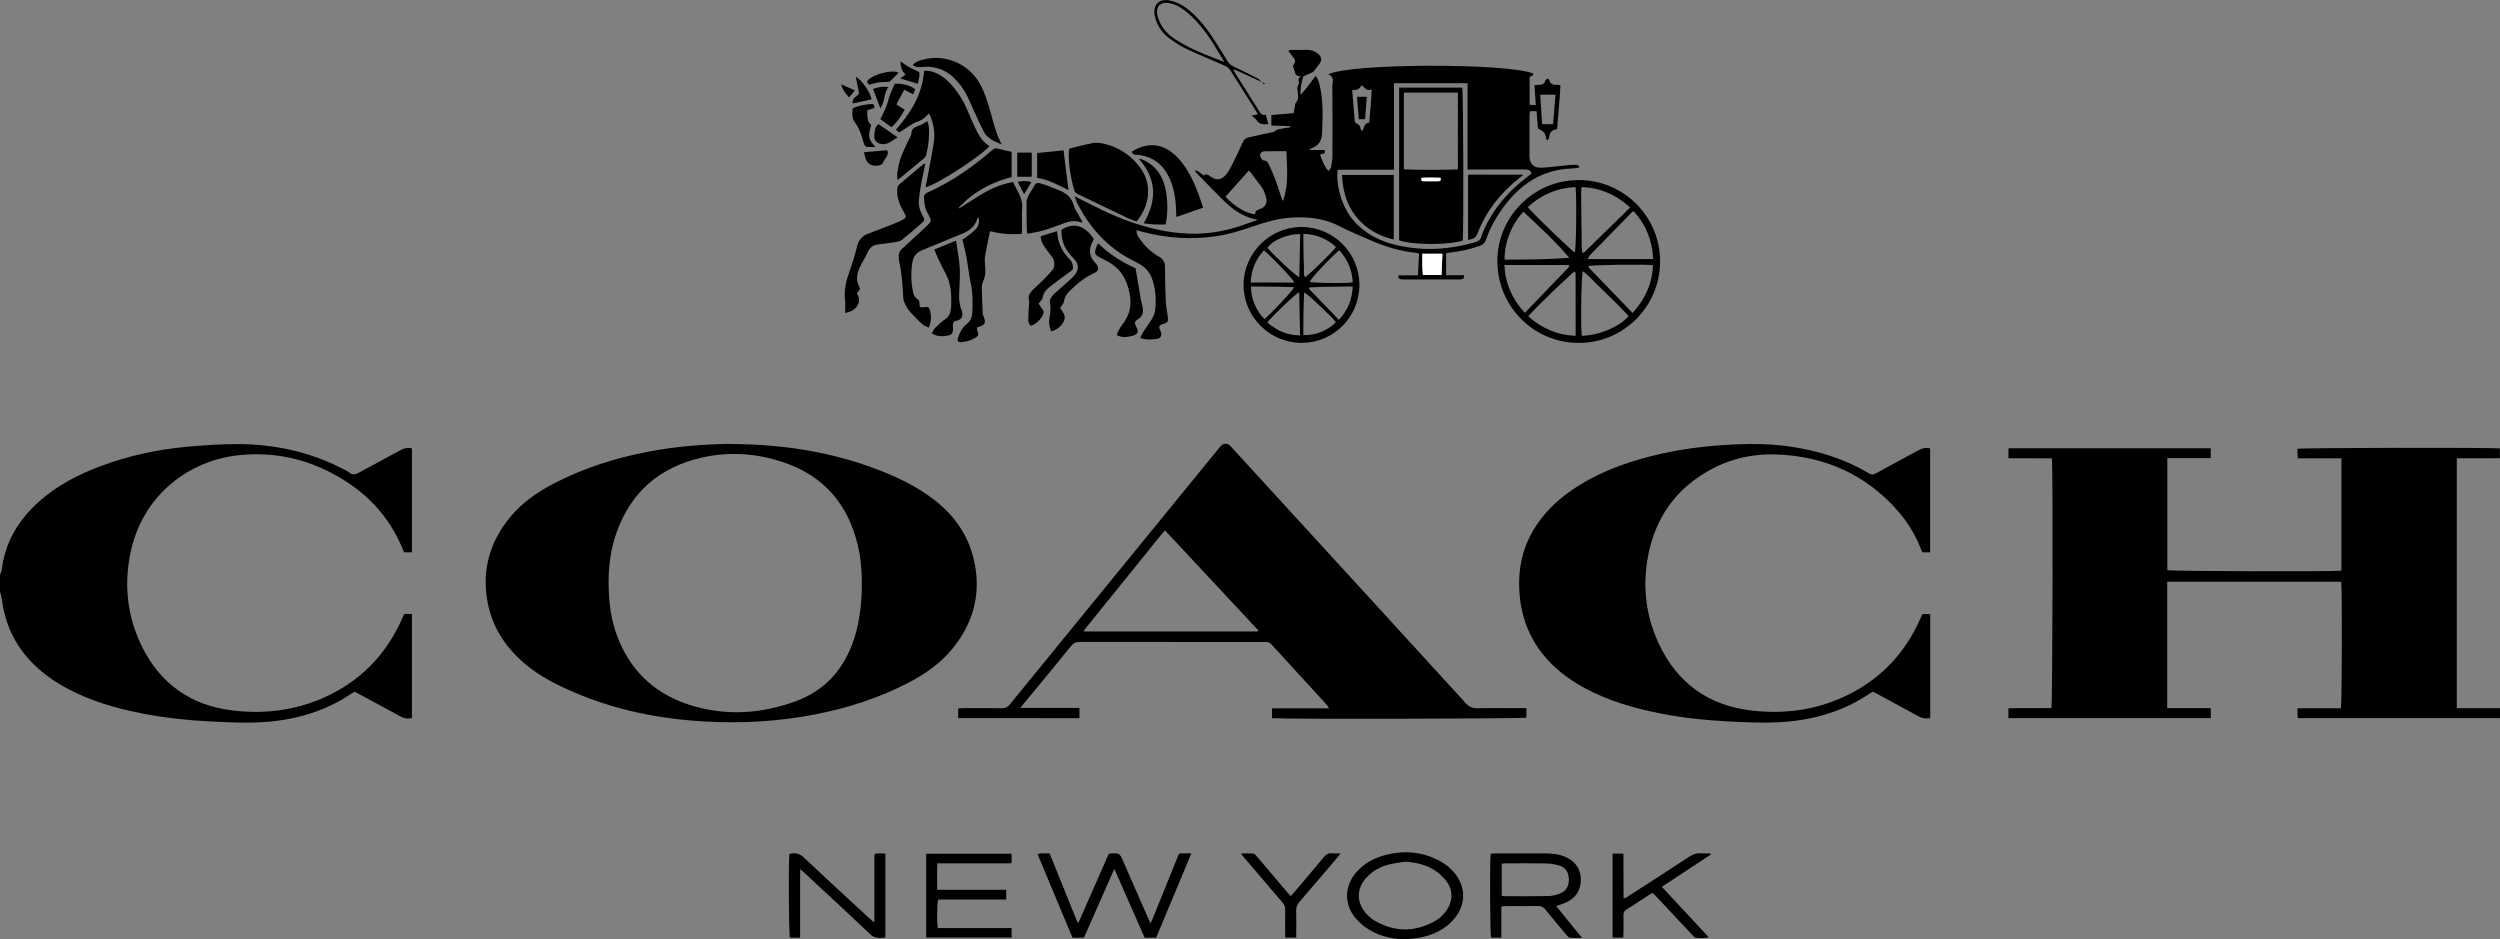 <?xml version="1.0" encoding="utf-8"?>
<!-- Generator: Adobe Illustrator 16.0.0, SVG Export Plug-In . SVG Version: 6.00 Build 0)  -->
<!DOCTYPE svg PUBLIC "-//W3C//DTD SVG 1.1//EN" "http://www.w3.org/Graphics/SVG/1.1/DTD/svg11.dtd">
<svg version="1.1" id="Layer_1" xmlns="http://www.w3.org/2000/svg" xmlns:xlink="http://www.w3.org/1999/xlink" x="0px" y="0px"
	 width="2391.364px" height="898.577px" viewBox="0 0 2391.364 898.577" enable-background="new 0 0 2391.364 898.577"
	 xml:space="preserve">
<rect x="0" y="0" width="2391.364" height="898.577" fill="#808080" stroke="none"/>
<g>
	<path fill-rule="evenodd" clip-rule="evenodd" d="M0,549.965c0.575-1.688,1.464-3.338,1.677-5.071
		c3.237-26.301,15.926-47.44,35.366-64.871c17.691-15.861,38.432-26.496,60.531-34.628c26.095-9.603,53.098-15.487,80.748-18.001
		c16.22-1.476,32.54-2.626,48.812-2.599c35.06,0.061,68.66,7.199,100.066,23.321c2.342,1.203,4.857,2.248,6.86,3.892
		c3.263,2.68,6.01,1.926,9.344,0.082c13.256-7.331,26.683-14.354,39.956-21.653c3.365-1.851,6.688-2.447,10.677-1.593
		c0,33.072,0,66.104,0,99.506c-2.417,0-4.801,0-7.237,0c-0.277-0.398-0.648-0.764-0.821-1.206
		c-13.645-34.855-38.425-59.428-71.354-76.004c-27.28-13.732-56.504-18.981-86.822-15.651
		c-47.487,5.217-92.06,38.483-103.193,94.236c-6.128,30.69-2.729,60.439,11.113,88.574c17.645,35.86,46.73,56.339,86.319,61.225
		c33.302,4.111,65.428-0.545,95.524-15.945c30.954-15.839,53.019-40.164,67.104-71.85c0.66-1.484,1.31-2.973,1.967-4.463
		c2.512,0,4.768,0,7.375,0c0,33.24,0,66.251,0,99.572c-3.574,0.802-6.906,0.662-10.3-1.201
		c-13.279-7.292-26.639-14.438-39.973-21.63c-1.442-0.778-2.907-1.514-4.563-2.373c-1.227,0.749-2.497,1.464-3.705,2.271
		c-21.368,14.281-44.982,22.31-70.374,25.576c-21.539,2.771-43.109,1.611-64.65,0.561c-21.559-1.052-43.01-3.418-64.229-7.54
		c-25.325-4.921-49.938-12.004-72.762-24.379c-18.527-10.046-34.491-22.998-46.065-40.895
		c-8.562-13.237-13.464-27.764-15.532-43.335c-0.364-2.736-1.227-5.407-1.858-8.108C0,560.51,0,555.237,0,549.965z"/>
	<path fill-rule="evenodd" clip-rule="evenodd" d="M2073.045,556.427c0,40.349,0,80.325,0,120.919c13.971,0,27.714,0,41.704,0
		c0,3.505,0,6.392,0,9.595c-64.597,0-128.928,0-193.6,0c0-3.016,0-5.897,0-9.451c13.688-0.298,27.452,0.032,41.122-0.183
		c1.123-3.644,1.57-229.629,0.456-238.879c-13.639-0.139-27.394,0.021-41.526-0.092c0-3.266,0-6.265,0-9.582
		c64.444,0,128.771,0,193.455,0c0,3.063,0,5.951,0,9.471c-13.685,0-27.42,0-41.504,0c0,36.128,0,71.637,0,107.175
		c3.3,1.041,157.11,1.515,166.536,0.442c0-35.59,0-71.224,0-107.411c-13.933,0-27.685,0-41.721,0
		c-0.123-1.957-0.249-3.388-0.293-4.821c-0.046-1.464-0.01-2.929-0.01-4.3c3.845-1.044,186.558-1.342,193.612-0.361
		c0,2.83,0,5.724,0,9.33c-4.404,0.031-8.947,0.076-13.489,0.091c-4.613,0.016-9.227,0.003-13.84,0.003c-4.566,0-9.132,0-13.899,0
		c0,79.886,0,159.194,0,239.028c13.895,0,27.485,0,41.314,0c0,3.416,0,6.307,0,9.527c-64.49,0-128.805,0-193.375,0
		c-0.119-1.143-0.283-2.087-0.305-3.034c-0.044-1.944-0.013-3.891-0.013-6.383c14.13,0,27.882,0,41.479,0
		c1.104-4.2,1.294-115.62,0.292-121.086C2184.223,556.427,2128.947,556.427,2073.045,556.427z"/>
	<path fill-rule="evenodd" clip-rule="evenodd" d="M698.351,424.626c45.058,0.327,88.135,6.075,129.818,20.455
		c21.869,7.544,43.031,16.686,61.876,30.326c20.24,14.649,34.906,33.595,41.042,58.122c8.074,32.272,0.861,61.336-20.071,87.025
		c-11.656,14.305-26.524,24.509-42.787,32.889c-28.029,14.441-57.72,23.924-88.595,29.93c-34.961,6.801-70.266,8.781-105.75,6.754
		c-42.71-2.44-84.244-10.652-123.781-27.502c-16.7-7.116-32.925-15.176-47.016-26.874c-18.711-15.533-31.77-34.725-36.515-58.833
		c-6.085-30.918,1.685-58.416,21.675-82.559c11.659-14.082,26.438-24.125,42.559-32.396c28.045-14.392,57.73-23.824,88.619-29.796
		C645.879,427.051,672.585,424.916,698.351,424.626z M824.375,564.651c0.271-17.548-0.814-30.365-3.932-43.372
		c-9.21-38.413-31.722-65.312-69.334-78.474c-25.699-8.993-52.252-11.156-78.868-5.293c-41.338,9.106-69.644,33.551-83.236,74.098
		c-6.651,19.84-7.833,40.308-6.247,61.013c1.051,13.71,3.864,27.06,9.142,39.787c13.543,32.652,37.981,53.356,71.511,63.026
		c33.025,9.525,65.946,7.048,97.983-4.745c26.594-9.789,44.362-28.826,54.129-55.376
		C821.682,598.577,823.761,581.143,824.375,564.651z"/>
	<path fill-rule="evenodd" clip-rule="evenodd" d="M1839.121,587.373c2.582,0,4.827,0,7.195,0c0,33.37,0,66.396,0,99.525
		c-4.105,0.794-7.577,0.287-11.104-1.658c-14.413-7.956-28.94-15.709-43.634-23.649c-1.098,0.631-2.26,1.201-3.32,1.919
		c-21.578,14.602-45.481,22.751-71.228,26.007c-21.545,2.724-43.11,1.561-64.65,0.501c-21.393-1.052-42.679-3.405-63.735-7.494
		c-25.325-4.918-49.935-12.001-72.781-24.324c-15.077-8.133-28.567-18.283-39.458-31.632
		c-14.338-17.571-21.563-37.912-23.047-60.376c-1.393-21.071,2.604-40.973,13.484-59.275c8.997-15.136,21.208-27.241,35.536-37.272
		c23.4-16.383,49.598-26.383,77.079-33.336c26.115-6.607,52.677-9.978,79.579-11.179c18.325-0.818,36.559-0.524,54.702,2.248
		c26.114,3.988,50.995,11.671,73.773,25.343c2.484,1.491,4.304,1.432,6.741,0.098c13.721-7.511,27.56-14.804,41.271-22.334
		c3.362-1.848,6.686-2.535,10.733-1.622c0,32.98,0,66.017,0,99.456c-2.307,0-4.69,0-7.197,0c-0.218-0.29-0.626-0.639-0.787-1.079
		c-8.545-23.225-23.413-41.855-42.304-57.379c-26.176-21.51-56.489-32.408-90.172-34.841c-23.582-1.705-46.019,1.993-67.015,12.874
		c-35.341,18.315-56.103,47.516-62.795,86.571c-4.832,28.194-1.329,55.565,10.858,81.493c17.512,37.248,46.981,58.634,87.81,63.603
		c33.129,4.031,65.09-0.614,95.043-15.918c30.963-15.819,53.09-40.068,67.166-71.771c0.533-1.202,1.015-2.427,1.557-3.625
		C1838.552,587.954,1838.827,587.731,1839.121,587.373z"/>
	<path fill-rule="evenodd" clip-rule="evenodd" d="M916.553,686.956c0-3.278,0-6.049,0-9.356c1.87-0.08,3.613-0.215,5.356-0.218
		c12.189-0.019,24.381-0.139,36.566,0.074c3.349,0.059,5.416-1.118,7.457-3.623c45.677-56.052,91.423-112.046,137.154-168.054
		c21.147-25.897,42.302-51.789,63.416-77.714c1.723-2.116,3.302-3.856,6.482-3.579c2.344,0.204,3.468,1.63,4.778,3.059
		c10.021,10.924,20.033,21.857,30.043,32.791c64.741,70.701,129.508,141.378,194.139,212.178c3.305,3.62,6.591,5.072,11.438,4.965
		c13.665-0.302,27.341-0.105,41.013-0.105c1.782,0,3.564,0,5.665,0c0,3.305,0,6.187,0,9.079
		c-3.623,1.057-230.625,1.563-243.29,0.505c0-2.948,0-5.941,0-9.389c17.972,0,35.85,0,54.521,0c-0.952-1.55-1.364-2.54-2.045-3.284
		c-17.685-19.318-35.411-38.597-53.076-57.932c-1.452-1.589-2.952-2.361-5.129-2.289c-4.113,0.136-8.234,0.037-12.353,0.037
		c-55.182,0-110.363,0.033-165.543-0.071c-3.768-0.008-6.288,0.998-8.737,4.028c-14.7,18.191-29.639,36.188-44.493,54.253
		c-1.106,1.346-2.17,2.724-3.89,4.887c19.432,0,37.782,0,56.53,0c0,3.459,0,6.455,0,9.76
		C993.964,686.956,955.512,686.956,916.553,686.956z M1203.219,604.002c0.17-0.307,0.341-0.613,0.511-0.92
		c-29.713-31.83-59.426-63.661-89.359-95.729c-1.185,1.307-2.096,2.215-2.899,3.209c-24.924,30.84-49.837,61.687-74.741,92.541
		c-0.068,0.085-0.006,0.304,0.039,0.445c0.049,0.155,0.15,0.292,0.236,0.453C1092.404,604.002,1147.812,604.002,1203.219,604.002z"
		/>
	<path fill-rule="evenodd" clip-rule="evenodd" d="M1027.975,187.789c11.832,5.846,22.72,11.685,33.98,16.687
		c18.865,8.38,38.427,14.656,58.96,17.585c22.06,3.147,43.681,1.395,64.833-5.674c5.43-1.814,10.807-3.787,17.341-6.086
		c-13.905-2.536-23.793-9.822-32.713-18.568c-8.937-8.764-17.605-17.801-26.368-26.742c-0.407-0.416-0.583-1.061-0.913-1.687
		c2.15-0.311,2.15-0.311,8.251,4.583c2.219-2.027,4.059-0.911,6.219,0.728c5.819,4.413,10.93,3.817,15.379-1.82
		c2.116-2.682,3.89-5.701,5.419-8.767c3.673-7.365,7.202-14.806,10.591-22.305c1.168-2.586,3.195-3.774,5.614-4.345
		c6.878-1.621,13.798-3.067,20.71-4.536c1.884-0.4,3.612-0.535,5.286-2.085c1.373-1.271,3.923-1.359,5.99-1.771
		c2.52-0.502,5.083-0.794,7.627-1.178c-0.02-0.385-0.04-0.77-0.061-1.154c-5.916-0.188-11.831-0.377-18.007-0.573
		c0-3.371,0-6.417,0-10.019c7.146-0.618,14.117-1.219,21.319-1.842c0.44-2.361,0.817-4.438,1.22-6.511
		c0.219-1.124,0.105-2.61,0.784-3.295c3.334-3.359,2.228-7.32,1.813-11.178c-0.25-2.325-0.565-4.554,0.982-6.631
		c0.381-0.511,0.423-1.487,0.255-2.157c-0.722-2.884-0.771-2.871,1.487-5.134c-1.586-0.601-3.076-1.166-4.445-1.685
		c-0.901-2.79-1.738-5.383-2.746-8.503c0.182-0.354,0.542-1.279,1.09-2.074c1.452-2.108,1.104-3.908-0.511-5.802
		c-1.76-2.062-3.294-4.315-4.873-6.413c0.656-0.644,0.874-1.044,1.096-1.047c5.731-0.058,11.465-0.139,17.195-0.077
		c3.925,0.042,7.446,1.392,10.357,4.042c3.376,3.073,3.439,6.377,0.501,9.929c-1.647,1.99-3.023,4.206-4.694,6.174
		c-0.695,0.82-1.786,1.37-2.788,1.851c-2.519,1.207-5.09,2.302-7.636,3.452c-0.143,0.064-0.246,0.216,0.104-0.102
		c-0.79,3.297-1.585,6.044-2.081,8.845c-0.512,2.895-0.732,5.841-0.633,9.013c5.362-5.51,9.462-11.958,14.656-18.281
		c2.158,3.011,3.154,6.027,3.874,9.159c2.043,8.879,2.649,17.917,2.694,26.984c0.03,6.09-0.42,12.182-0.486,18.275
		c-0.079,7.226-3.182,12.27-10.084,14.792c-0.456,0.167-0.875,0.445-1.3,0.692c-0.13,0.076-0.22,0.22-0.917,0.947
		c5.293,0,10.048,0,14.692,0c1.446,4.856-2.731,2.87-4.245,4.548c1.771,5.148,3.573,10.463,7.873,15.588
		c1.136-1.589,2.375-2.583,2.595-3.768c0.655-3.537,1.252-7.147,1.268-10.731c0.092-22.241,0.117-44.482-0.089-66.722
		c-0.037-4.004,2.393-8.919-3.791-11.265c19.97-10.732,171.65-10.963,195.963-0.781c0.563,2.564-2.118,1.95-3.45,3.522
		c0,3.968,0,8.394,0,12.819c0,4.413,0,8.826,0,13.557c2.021,0.104,3.605,0.185,5.923,0.303c-0.451-6.449-0.88-12.577-1.33-19.021
		c1.568-0.149,2.824-0.367,4.081-0.369c3.008-0.005,5.382-0.571,6.452-4.029c0.648-2.096,3.096-2.308,3.614-0.491
		c1.373,4.81,4.982,4.554,8.661,4.539c0.486-0.002,0.974,0.13,2.104,0.292c-0.632,14.016-2.301,27.978-3.197,42.171
		c-5.017,0.31-7.233,3.043-7.567,7.66c-0.063,0.884-0.878,1.713-1.347,2.567c-0.385-0.027-0.77-0.054-1.155-0.082
		c-0.672-2.249-0.851-4.856-2.153-6.646c-1.308-1.797-3.735-2.778-6.14-4.441c-0.384-4.874-0.821-10.425-1.284-16.303
		c-2.082,0-3.982,0-6.327,0c-0.137,1.074-0.427,2.313-0.432,3.554c-0.056,13.015-0.121,26.031-0.068,39.045
		c0.03,7.724,3.877,11.804,11.586,11.431c8.371-0.405,16.7-1.634,25.056-2.418c2.946-0.277,5.92-0.415,8.876-0.357
		c0.737,0.015,1.454,1.034,2.181,1.592c-0.117,0.383-0.235,0.766-0.353,1.149c-2.237,0.267-4.469,0.703-6.712,0.775
		c-29.537,0.953-50.804,16.024-67.212,39.351c-6.282,8.931-11.462,18.492-15.004,28.828c-1.1,3.21-2.982,4.781-5.97,5.843
		c-9.204,3.27-18.659,5.333-28.354,6.385c-1.273,0.138-2.534,0.401-3.811,0.608c0,6.964,0,13.642,0,21.041
		c6.003,0,11.637,0,17.076,0c0.692,2.711-0.694,3.426-2.128,3.844c-1.077,0.314-2.279,0.265-3.427,0.266
		c-17.134,0.014-34.268,0.015-51.401,0c-1.146-0.001-2.344,0.036-3.428-0.268c-1.447-0.406-2.823-1.116-2.147-3.676
		c5.852,0,11.843,0,18.511,0c0.363-7.183,0.7-13.841,1.044-20.632c-1.021-0.389-1.736-0.854-2.487-0.919
		c-15.603-1.369-30.304-6.028-44.548-12.278c-9.799-4.299-19.73-8.366-29.225-13.27c-15.412-7.963-31.698-9.348-48.54-7.913
		c-11.414,0.973-22.287,4.208-33.061,7.875c-12.003,4.084-24.042,7.987-36.676,9.775c-23.988,3.394-47.624,1.748-70.978-4.541
		c-1.399-0.377-2.801-0.747-4.612-1.23c-0.336,3.342,1.16,5.702,2.711,7.917c4.973,7.105,11.055,13.168,18.665,17.34
		c4.224,2.316,5.689,5.472,5.737,9.981c0.113,10.537,0.255,21.079,0.718,31.604c0.224,5.074,1.079,10.134,1.868,15.166
		c0.819,5.22,0.282,6.28-4.696,7.712c-3.512,1.011-4.168,2.715-2.39,6.2c2.185,4.282,0.634,7.746-4.028,8.14
		c-4.844,0.409-9.794,0.954-15.198-1.068c1.017-2.077,1.685-3.876,2.707-5.445c2.787-4.276,5.927-8.334,8.52-12.719
		c1.475-2.492,2.763-5.388,3.077-8.22c1.075-9.723,0.625-19.389-2.435-28.822c-2.184-6.733-6.195-11.938-12.333-15.44
		c-2.857-1.63-5.845-3.031-8.745-4.588c-22.831-12.256-39.287-30.589-50.876-53.522
		C1029.547,192.496,1028.928,190.298,1027.975,187.789z M1403.791,162.138c0-28.021,0-55.275,0-82.546c-23.655,0-46.775,0-70.354,0
		c0,27.632,0,54.902,0,82.796c-18.294,0-36.137,0-53.892,0c-1.89,15.799,4.472,35.864,14.656,47.966
		c10.99,13.058,25.445,20.337,41.584,24.101c25.03,5.837,49.996,4.5,74.699-2.576c3.452-0.989,5.938-2.379,6.664-6.189
		c0.334-1.745,1.239-3.392,1.965-5.049c9.209-21.055,23.789-37.75,41.901-51.573c1.29-0.985,2.577-1.975,3.905-2.992
		c-0.863-3.306-2.963-4.004-5.948-3.985c-16.308,0.1-32.615,0.047-48.923,0.047C1408.267,162.138,1406.486,162.138,1403.791,162.138
		z M1200.691,205.023c-0.332-4.083,2.853-4.34,5.356-5.394c4.349-1.832,6.177-5.215,5.214-9.796
		c-0.989-4.708-2.723-9.048-5.862-12.844c-2.926-3.538-5.489-7.373-8.253-11.046c-0.732-0.973-1.613-1.833-2.549-2.882
		c-7.644,8.586-15.023,16.875-22.366,25.123C1181.287,197.777,1191.824,204.083,1200.691,205.023z M1230.556,144.653
		c-7.318,0-13.857-0.081-20.393,0.045c-2.153,0.042-4.358,0.597-4.824,3.283c-0.29,1.671,1.716,5.456,3.44,5.493
		c3.451,0.074,4.365,2.511,5.42,4.805c2.053,4.462,4.061,8.961,5.758,13.566c2.098,5.689,3.843,11.508,5.787,17.254
		c0.375,1.105,0.973,2.135,1.468,3.201C1232.913,176.807,1231.011,161.15,1230.556,144.653z M1293.409,86.201
		c0.896,10.782,1.735,20.893,2.548,30.665c1.752,1.247,3.349,2.068,4.513,3.298c1.222,1.291,0.112,3.983,2.829,5.06
		c1.586-3.282,1.688-7.682,6.459-7.878c0.625-10.612,2.176-20.779,2.219-31.934c-4.991,2.367-6.604-1.92-9.677-4.024
		C1300.742,85.589,1297.448,86.197,1293.409,86.201z M1378.893,263.031c0.299-7.118,0.57-13.613,0.853-20.328
		c-6.592,0-12.742,0-19.282,0c-0.052,6.956-0.096,13.59,0.582,20.328C1367.18,263.031,1372.714,263.031,1378.893,263.031z
		 M1473.303,90.571c0.624,9.772,1.215,19.021,1.804,28.236c3.813,0,7.009,0,10.503,0c0.755-9.541,1.483-18.753,2.234-28.236
		C1482.782,90.571,1478.413,90.571,1473.303,90.571z"/>
	<path fill-rule="evenodd" clip-rule="evenodd" d="M888.406,313.443c-2.302-1.182-4.409-1.8-5.894-3.12
		c-3.433-3.047-6.652-6.354-9.788-9.713c-2.012-2.155-4.047-4.408-5.478-6.95c-1.491-2.648-3.04-5.649-3.223-8.579
		c-0.727-11.668-1.193-23.338-3.908-34.778c-0.301-1.271-0.301-2.615-0.423-3.927c-0.309-3.313,0.604-6.109,3.164-8.406
		c5.024-4.508,9.956-9.119,14.918-13.696c2.905-2.679,5.855-5.313,8.68-8.075c4.766-4.659,4.718-4.735,1.844-10.527
		c-1.169-2.356-2.596-4.677-3.225-7.185c-0.788-3.139-1.004-6.445-1.223-9.696c-0.146-2.156,0.997-3.591,3.096-4.521
		c23.095-10.226,43.536-24.53,62.533-41.008c1.525-1.322,2.816-1.761,4.854-1.176c4.252,1.221,8.612,2.063,13.35,3.16
		c0,7.693,0,15.681,0,24.109c-14.886,3.796-28.651,10.248-40.73,19.977c-3.322,2.675-6.3,5.777-9.391,8.73
		c-0.266,0.254-0.189,0.867-0.293,1.432c8.251-5.199,16.197-10.569,24.494-15.33c8.29-4.756,17.207-8.132,27.297-10.079
		c3.394,8.097,9.391,14.932,8.639,24.624c-0.508,6.544-0.003,13.166,0.009,19.753c0.003,1.61-0.152,3.221-0.251,5.162
		c-10.317,0.963-20.2,0.082-29.858-2.401c-0.365,0.328-0.762,0.506-0.812,0.755c-1.529,7.566-3.163,15.117-4.451,22.725
		c-0.484,2.857-0.463,5.888-0.125,8.776c0.623,5.333,0.566,10.448-1.748,15.464c-0.87,1.885-1.339,4.142-1.312,6.22
		c0.107,8.054,0.422,16.107,0.822,24.153c0.079,1.586,0.801,3.165,1.359,4.699c1.603,4.4,0.758,6.414-3.506,8.085
		c-1.04,0.408-2.089,0.793-3.498,1.327c0.352,1.583,0.492,3.045,1.01,4.358c0.911,2.308,0.031,3.79-1.842,4.985
		c-4.255,2.714-8.963,4.167-13.942,4.505c-3.177,0.216-4.215-1.256-3.124-4.344c1.711-4.839,3.861-9.554,8.034-12.792
		c3.531-2.74,5.317-6.234,5.546-10.542c0.509-9.542,0.607-19.026-1.426-28.504c-1.79-8.342-2.649-16.879-4.176-25.284
		c-0.999-5.493-2.455-10.902-3.8-16.755c1.167-0.709,2.48-1.333,3.589-2.214c3.194-2.541,6.595-4.913,9.368-7.865
		c2.807-2.987,3.451-6.886,2.423-11.037c-0.434,0.244-0.866,0.34-0.918,0.537c-1.937,7.298-6.915,11.785-13.589,14.655
		c-3.775,1.624-7.621,3.084-11.422,4.649c-9.432,3.881-18.858,7.774-28.282,11.673c-5.144,2.127-8.183,5.975-9.046,11.449
		c-1.501,9.519-1.403,19.026,0.665,28.459c0.565,2.577,1.406,5.089,3.972,6.547c1.767,1.003,2.124,2.611,2.131,4.613
		c0.014,3.271,0.819,3.817,3.794,3.377c4.853-0.717,5.688-0.167,6.652,4.492C890.934,303.161,890.681,307.826,888.406,313.443z"/>
	<path fill-rule="evenodd" clip-rule="evenodd" d="M1509.983,328.003c-43.32-0.164-77.867-35.162-77.666-78.68
		c0.198-42.686,35.227-77.212,78.205-77.085c42.964,0.126,77.77,35.347,77.444,78.366
		C1587.641,293.488,1552.704,328.165,1509.983,328.003z M1559.313,198.476c-13.533-12.27-28.586-18.908-46.6-19.511
		c-0.108,1.877-0.262,3.318-0.261,4.759c0.002,4.612,0.056,9.224,0.101,13.836c0.127,12.847,0.234,25.694,0.424,38.541
		c0.027,1.813,0.466,3.62,0.714,5.429c0.404,0.122,0.809,0.244,1.213,0.366C1529.568,227.558,1544.233,213.22,1559.313,198.476z
		 M1506.368,241.527c1.415-3.908,1.899-58.542,0.595-62.59c-17.568,0.768-32.669,7.303-45.627,19.174
		C1466.009,203.964,1502.911,239.59,1506.368,241.527z M1581.296,247.831c-0.65-17.641-6.862-32.855-18.674-45.934
		c-0.761,0.506-1.227,0.713-1.558,1.051c-13.477,13.744-26.95,27.49-40.378,41.281c-0.686,0.705-0.959,1.811-1.864,3.601
		C1540.011,247.831,1560.329,247.831,1581.296,247.831z M1439.215,248.374c20.703-0.043,41.091-0.254,61.881-1.689
		c-6.688-8.062-13.786-15.42-21.072-22.579c-7.45-7.321-15.165-14.373-22.759-21.537
		C1446.42,213.403,1438.969,231.727,1439.215,248.374z M1438.994,253.453c0.786,17.535,7.335,32.555,19.549,45.798
		c14.313-14.838,28.229-29.26,42.11-43.716c0.232-0.243,0.029-0.904,0.029-2.082C1480.285,253.453,1460,253.453,1438.994,253.453z
		 M1561.641,299.359c12.201-13.329,18.766-28.233,19.574-45.652c-5.275-1.092-58.352-0.405-61.737,0.752
		c0.032,0.445-0.123,1.097,0.129,1.358C1533.417,270.167,1547.262,284.483,1561.641,299.359z M1461.819,302.508
		c13.105,11.799,28.116,17.978,45.358,18.753c0-20.299,0.008-40.148-0.04-59.996c-0.001-0.526-0.601-1.052-0.916-1.57
		C1502.878,261.524,1467.828,295.304,1461.819,302.508z M1557.965,302.394c-3.503-3.659-6.963-7.367-10.529-10.971
		c-3.59-3.628-7.285-7.152-10.935-10.723c-3.766-3.685-7.482-7.424-11.311-11.044c-3.615-3.42-6.838-7.325-11.164-10.253
		c-1.613,4.186-2.154,57.514-0.865,61.81C1529.853,320.737,1548.244,313.005,1557.965,302.394z"/>
	<path fill-rule="evenodd" clip-rule="evenodd" d="M883.895,67.809c4.105-0.568,7.705,0.514,11.186,1.96
		c5.252,2.184,9.651,5.629,13.544,9.731c7.227,7.614,12.64,16.401,16.789,26.007c2.414,5.589,4.682,11.25,7.331,16.727
		c3.297,6.815,6.864,13.517,13.8,17.512c-8.895,10.011-51.059,37.264-61.221,39.401c0.7-3.571,1.384-6.906,2.003-10.253
		c1.975-10.672,4.113-21.318,5.817-32.034c1.095-6.881,0.6-13.822-1.343-20.555c-0.764-2.648-1.986-5.165-3.066-7.908
		c-2.504,2.267-4.443,4.527-6.848,6.054c-2.321,1.474-5.288,1.91-7.678,3.302c-4.633,2.699-9.062,5.75-14.059,8.966
		c-0.621-0.533-1.798-1.547-3.116-2.68C871.285,107.82,882.249,90.354,883.895,67.809z"/>
	<path fill-rule="evenodd" clip-rule="evenodd" d="M1087.235,211.871c-2.32-0.829-4.871-1.5-7.209-2.615
		c-16.193-7.716-32.346-15.519-48.501-23.314c-1.791-0.864-3.354-1.876-3.982-4.063c-3.518-12.264-5.651-24.705-5.134-37.513
		c0.025-0.628,0.274-1.247,0.513-2.276c7.61-1.819,15.202-3.982,22.936-5.325c3.436-0.596,7.266,0.012,10.729,0.85
		c13.423,3.248,24.438,10.5,32.99,21.295C1101.91,174.479,1101.083,194.766,1087.235,211.871z"/>
	<path fill-rule="evenodd" clip-rule="evenodd" d="M1244.972,327.97c-30.519-0.045-55.352-24.811-55.446-55.293
		c-0.094-30.51,25.315-55.831,55.746-55.551c30.617,0.281,55.193,25.096,55.077,55.611
		C1300.232,303.371,1275.523,328.016,1244.972,327.97z M1252.681,274.957c-0.191,0.464-0.382,0.93-0.573,1.394
		c9.435,9.768,18.868,19.536,28.599,29.61c8.37-9.207,12.762-19.365,13.198-31.918
		C1279.776,274.317,1266.215,274.057,1252.681,274.957z M1243.705,224.005c-11.47-0.641-26.762,5.967-31.319,13.053
		c7.58,8.842,26.881,26.766,30.434,27.958C1243.115,251.328,1243.407,237.802,1243.705,224.005z M1246.752,223.628
		c0,3.734-0.023,7.122,0.006,10.509c0.03,3.447,0.094,6.894,0.176,10.34c0.085,3.61,0.075,7.23,0.355,10.826
		c0.256,3.283-0.717,6.745,0.996,9.982c4.766-3.196,27.666-25.573,29.682-29.028C1269.28,228.443,1259.221,224.065,1246.752,223.628
		z M1209.583,305.203c6.924-5.789,26.583-26.679,28.402-30.477c-13.969-0.646-27.62-0.479-41.23-0.736
		C1196.053,284.388,1201.687,297.879,1209.583,305.203z M1277.837,308.06c-4.168-5.434-26.619-26.649-30.396-28.422
		c-0.628,13.767-0.777,27.262-0.777,40.707C1256.588,321.698,1271.388,315.743,1277.837,308.06z M1281.084,239.291
		c-8.933,7.427-27.357,27.275-28.331,30.378c5.876,1.193,37.613,1.535,41.215,0.332
		C1293.364,258.345,1289.121,248.236,1281.084,239.291z M1238.235,270.249c-2.413-4.55-25.521-28.453-29.329-30.688
		c-7.908,8.675-12.11,18.811-12.54,30.688C1210.329,270.249,1223.887,270.249,1238.235,270.249z M1242.721,279.418
		c-4.234,2.189-28.166,25.255-30.434,29.069c8.829,7.584,18.762,12.262,31.305,12.379
		C1243.298,306.901,1243.016,293.469,1242.721,279.418z"/>
	<path fill-rule="evenodd" clip-rule="evenodd" d="M1105.859,896.979c-3.724,0-7.143,0-10.959,0
		c-9.497-21.58-19.008-43.192-29.001-65.898c-9.973,22.609-19.508,44.224-29.073,65.909c-3.664,0-7.085,0-10.917,0
		c-11.095-26.532-22.196-53.077-33.413-79.899c3.845-1.627,7.554-0.398,11.49-0.824c8.942,22.137,17.788,44.033,26.633,65.929
		c0.371,0.03,0.742,0.061,1.112,0.091c9.62-21.874,19.24-43.748,28.707-65.272c0.75-0.345,1.035-0.581,1.333-0.597
		c9.165-0.503,9.161-0.498,12.873,7.981c7.856,17.946,15.713,35.892,23.583,53.831c0.639,1.456,1.38,2.867,2.394,4.959
		c1.033-2.374,1.778-3.985,2.444-5.63c7.592-18.771,15.162-37.549,22.762-56.316c2.153-5.318,1.03-4.925,7.432-4.958
		c1.769-0.01,3.539-0.002,6.31-0.002C1128.268,843.74,1116.999,870.292,1105.859,896.979z"/>
	<path fill-rule="evenodd" clip-rule="evenodd" d="M1488.554,866.747c8.212,10.08,16.077,19.733,24.738,30.363
		c-4.598,0-8.13,0.227-11.603-0.125c-1.188-0.121-2.407-1.544-3.313-2.623c-6.771-8.077-13.555-16.149-20.134-24.382
		c-1.947-2.437-4.003-3.406-7.12-3.35c-10.044,0.184-20.094,0.058-30.142,0.081c-1.446,0.003-2.892,0.168-4.888,0.292
		c0,10.106,0,19.918,0,29.944c-3.657,0-6.744,0-9.821,0c-0.964-3.53-1.343-71.308-0.411-80.309c1.319-0.113,2.729-0.339,4.141-0.342
		c15.978-0.024,31.955-0.063,47.932,0.009c6.608,0.03,13.138,0.662,19.334,3.324c10.87,4.668,16.197,14.086,14.572,25.783
		c-1.172,8.435-5.955,14.108-13.435,17.637C1495.452,864.445,1492.276,865.369,1488.554,866.747z M1436.496,856.878
		c0.866,0.163,1.485,0.382,2.105,0.382c14.149,0.009,28.303,0.172,42.445-0.133c3.846-0.082,7.857-1.099,11.442-2.552
		c6.015-2.438,8.404-7.53,8.178-13.886c-0.231-6.497-3.273-11.069-9.535-12.883c-4.2-1.216-8.702-1.809-13.084-1.893
		c-12.664-0.243-25.336-0.097-38.005-0.077c-1.107,0.002-2.214,0.186-3.547,0.305
		C1436.496,836.516,1436.496,846.622,1436.496,856.878z"/>
	<path fill-rule="evenodd" clip-rule="evenodd" d="M1343.986,898.577c-13.882-0.353-26.805-3.63-38.136-11.785
		c-3.563-2.563-6.879-5.689-9.646-9.097c-10.265-12.639-10.215-29.06-0.066-41.817c7.683-9.658,17.952-15.263,29.742-18.225
		c18.136-4.558,35.57-2.787,52.056,6.303c5.525,3.047,10.304,7.058,14.179,12.085c10.042,13.027,9.989,29.028-0.302,41.861
		c-8.539,10.646-20.101,16.23-33.167,18.908C1353.84,897.796,1348.877,898.011,1343.986,898.577z M1344.232,824.216
		c-5.327,0.905-10.739,1.475-15.961,2.795c-7.599,1.922-14.378,5.613-20.014,11.176c-11.272,11.128-11.326,26.075-0.029,37.134
		c2.215,2.168,4.67,4.244,7.358,5.75c18.884,10.587,37.891,10.605,56.822,0.09c4.506-2.502,8.229-6.005,11.203-10.242
		c6.089-8.671,6.447-19.08,0.231-27.647c-2.741-3.776-6.34-7.174-10.162-9.874C1364.965,827.241,1354.913,824.932,1344.232,824.216z
		"/>
	<path fill-rule="evenodd" clip-rule="evenodd" d="M885.903,896.82c0-26.899,0-53.378,0-80.197c27.292,0,54.386,0,81.769,0
		c0,2.932,0,5.673,0,9.051c-5.799,0.307-11.673,0.104-17.535,0.14c-5.931,0.037-11.861,0.009-17.792,0.009
		c-5.766,0-11.532,0-17.298,0c-5.914,0-11.827,0-18.442,0c-0.352,8.396-0.122,16.518-0.123,25.313c22.19,0,43.998,0,66.036,0
		c0,3.384,0,6.096,0,9.288c-21.915,0-43.584,0-65.104,0c-1.191,3.997-1.381,21.618-0.324,27.315c23.358,0,46.83,0,70.581,0
		c0,3.27,0,5.988,0,9.081C940.529,896.82,913.454,896.82,885.903,896.82z"/>
	<path fill-rule="evenodd" clip-rule="evenodd" d="M836.413,881.373c0-21.382,0-42.765,0-64.226
		c3.551-1.596,6.89-0.624,10.479-0.678c0,26.914,0,53.37,0,80.229c-5.333,0.699-10.026,1.27-14.765-3.259
		c-20.364-19.461-41.131-38.5-61.755-57.688c-1.304-1.214-2.648-2.384-4.907-4.412c-0.218,6.388-0.077,11.719-0.109,17.039
		c-0.032,5.436-0.002,10.873-0.001,16.309c0.001,5.272,0,10.544,0,15.815c0,5.392,0,10.783,0,16.42c-3.605,0-6.669,0-9.712,0
		c-1.118-3.476-1.579-70.832-0.536-80.06c4.88-1.108,9.115-0.998,13.336,2.977c20.745,19.54,41.756,38.796,62.679,58.147
		c1.42,1.313,2.877,2.587,4.317,3.879C835.762,881.702,836.087,881.538,836.413,881.373z"/>
	<path fill-rule="evenodd" clip-rule="evenodd" d="M1542.508,816.509c3.527,0,6.599,0,10.366,0
		c0.222,14.269-0.023,28.339,0.136,42.523c2.238,0.44,3.491-1.1,4.891-2.001c19.229-12.386,38.477-24.744,57.574-37.329
		c3.764-2.479,7.463-3.856,11.953-3.468c2.875,0.249,5.79,0.047,8.687,0.047c0.108,0.378,0.217,0.756,0.326,1.135
		c-15.433,10.166-30.864,20.333-46.839,30.858c14.98,16.089,29.733,31.935,44.894,48.217c-4.492,1.241-8.526,0.786-12.467,0.416
		c-1.192-0.113-2.351-1.644-3.343-2.695c-10.943-11.624-21.85-23.284-32.772-34.931c-1.569-1.673-3.163-3.321-4.904-5.147
		c-1.117,0.553-2.168,0.95-3.09,1.548c-7.319,4.741-14.557,9.614-21.952,14.233c-2.231,1.394-3.156,2.91-3.063,5.55
		c0.191,5.426,0.072,10.863,0.047,16.294c-0.008,1.611-0.133,3.223-0.216,5.117c-3.49,0-6.693,0-10.228,0
		C1542.508,870.166,1542.508,843.583,1542.508,816.509z"/>
	<path fill-rule="evenodd" clip-rule="evenodd" d="M885.18,156.604c-1.346,6.244-2.737,11.979-3.787,17.776
		c-1.024,5.655-1.923,11.352-2.461,17.07c-0.488,5.196,0.944,10.088,3.519,14.667c2.362,4.199,2.302,4.614-1.465,7.898
		c-5.958,5.196-11.935,10.379-18.109,15.311c-1.546,1.235-3.825,1.793-5.856,2.132c-5.518,0.921-11.07,1.685-16.633,2.268
		c-4.851,0.508-8.162,2.614-10.244,7.226c-2.359,5.227-5.619,10.049-7.954,15.285c-2.612,5.858-3.59,11.927-0.263,18.07
		c1.245,2.299,0.878,2.639-2.292,6.124c2.271,3.91,3.123,8.168,0.309,12.272c-2.633,3.84-6.485,5.772-11.534,6.643
		c0-4.424,0.421-8.39-0.095-12.23c-0.854-6.35,0.049-12.466,1.441-18.566c0.615-2.699,1.708-5.287,2.539-7.94
		c2.455-7.835,5.453-15.559,7.15-23.556c1.373-6.467,4.348-10.888,10.361-13.269c6.882-2.725,13.838-5.262,20.72-7.986
		c4.278-1.693,8.604-3.339,12.676-5.454c3.819-1.983,3.976-3.293,1.651-7.028c-4.08-6.555-6.767-13.499-6.704-21.368
		c0.018-2.285,0.458-4.266,2.215-5.75c7.662-6.475,15.352-12.915,23.049-19.346C883.619,156.681,884.03,156.754,885.18,156.604z"/>
	<path fill-rule="evenodd" clip-rule="evenodd" d="M1035.595,212.604c-0.867,0-1.379,0.127-1.795-0.02
		c-5.245-1.853-10.323-1.187-15.423,0.713c-6.623,2.467-13.238,5.002-20,7.028c-4.977,1.491-10.184,2.213-15.623,3.347
		c-0.265-1.766-0.551-2.844-0.569-3.927c-0.14-8.722-0.335-17.445-0.258-26.166c0.018-2.014,0.715-4.174,1.637-5.996
		c1.705-3.369,3.977-6.449,5.689-9.814c1.302-2.558,3.069-3.213,5.622-2.437c2.358,0.717,4.749,1.354,7.051,2.226
		c3.381,1.281,6.645,2.882,10.05,4.09c7.285,2.585,12.812,6.528,15.037,14.635c1.187,4.329,4.165,8.168,6.342,12.224
		C1034.04,209.789,1034.748,211.058,1035.595,212.604z"/>
	<path fill-rule="evenodd" clip-rule="evenodd" d="M1014.052,294.546c0.852,1.341,1.833,3.011,2.938,4.596
		c2.031,2.914,1.798,5.841,0.25,8.84c-2.102,4.073-6.298,7.425-11.688,9.071c-1.832-4.083-2.442-8.369-1.739-12.785
		c0.751-4.721,1.551-9.375,0.604-14.19c-0.709-3.606,1.313-6.399,3.684-8.734c2.924-2.88,6.163-5.437,9.209-8.194
		c3.411-3.087,6.988-6.034,10.084-9.416c5.027-5.491,4.795-11.214-0.467-16.568c-5.54-5.636-9.868-11.916-11.158-19.873
		c-0.413-2.55-0.364-5.174-0.51-7.499c13.26-8.092,23.159-2.743,31.088,8.826c-0.659,1.319-1.456,2.736-2.091,4.221
		c-2.696,6.298-2.204,12.18,2.423,17.473c0.757,0.866,1.623,1.654,2.272,2.594c2.525,3.652,1.845,6.437-2.272,8.277
		c-8.859,3.961-16.253,9.909-23.038,16.687c-2.918,2.916-5.362,6.037-5.914,10.506
		C1017.478,290.394,1015.516,292.199,1014.052,294.546z"/>
	<path fill-rule="evenodd" clip-rule="evenodd" d="M1234.594,857.212c1.375-1.511,2.391-2.561,3.332-3.673
		c9.465-11.186,18.997-22.316,28.316-33.622c2.196-2.664,4.478-4.031,7.943-3.682c2.369,0.239,4.782,0.046,8.206,0.046
		c-1.754,2.194-2.713,3.463-3.743,4.671c-11.748,13.782-23.453,27.603-35.31,41.29c-2.397,2.768-3.653,5.521-3.494,9.278
		c0.285,6.738,0.08,13.497,0.08,20.248c0,1.607,0,3.214,0,5.114c-3.679,0-6.872,0-10.605,0c0-2.004,0-3.783,0-5.562
		c0-6.915-0.124-13.833,0.057-20.743c0.079-3.021-0.884-5.275-2.837-7.539c-12.047-13.96-23.972-28.026-35.927-42.064
		c-1.04-1.221-2.014-2.498-3.689-4.586c4.612,0,8.349-0.273,12.007,0.145c1.316,0.151,2.602,1.828,3.633,3.038
		c9.503,11.152,18.943,22.359,28.41,33.543C1232.03,854.362,1233.139,855.567,1234.594,857.212z"/>
	<path fill-rule="evenodd" clip-rule="evenodd" d="M1150.848,198.664c-8.612,2.975-16.783,5.798-25.645,8.86
		c-0.088-2.507-0.156-4.388-0.218-6.268c-0.369-11.269-2.026-22.258-7.122-32.487c-5.849-11.74-15.096-18.75-28.246-20.521
		c-2.411-0.325-5.395,0.369-6.985-2.416c0.162-0.42,0.186-0.85,0.399-0.986c10.359-6.613,22.961-8.546,34.433-1.414
		c3.178,1.976,6.214,4.388,8.776,7.109C1138.997,164.083,1145.093,181.035,1150.848,198.664z"/>
	<path fill-rule="evenodd" clip-rule="evenodd" d="M873.074,62.205c2.486-3.064,5.962-4.095,9.387-5.055
		c21.431-6.011,44.63,3.933,55.166,23.495c4.882,9.065,7.712,18.849,10.421,28.693c1.527,5.55,2.965,11.135,4.8,16.584
		c1.33,3.95,3.246,7.703,5.168,12.168c-7.054-2.905-13.59-5.597-17.074-12.323c-3.098-5.981-5.81-12.164-8.659-18.273
		c-2.987-6.406-5.509-13.079-9.037-19.169c-2.853-4.924-6.454-9.607-10.505-13.605c-8.843-8.726-19.834-12.008-32.137-10.588
		C877.797,64.456,875.43,64.07,873.074,62.205z"/>
	<path fill-rule="evenodd" clip-rule="evenodd" d="M995.51,225.938c5.421-1.67,10.399-3.204,15.643-4.819
		c0.526,11.039,4.841,19.967,12.512,27.422c1.298,1.261,2.077,3.358,2.456,5.201c0.788,3.835,0.089,4.326-3.268,6.691
		c-6.58,4.638-13.055,9.44-19.362,14.441c-3.095,2.454-5.464,5.504-6.114,9.813c-0.276,1.833-2.298,3.403-3.93,5.646
		c1.048,1.573,2.153,3.541,3.559,5.262c1.588,1.944,1.583,3.721,0.447,5.873c-2.643,5.007-6.878,8.835-11.513,10.064
		c-2.044-1.55-2.345-3.916-2.349-6.176c-0.007-3.939,0.337-7.879,0.522-11.819c0.093-1.964,0.605-4.039,0.152-5.873
		c-1.168-4.731,1.083-7.945,4.155-10.904c3.439-3.313,7.02-6.48,10.413-9.839c2.454-2.431,4.652-5.118,7.052-7.605
		c3.777-3.916,3.158-10.226,0.448-13.64c-2.353-2.966-4.714-5.94-6.832-9.072C997.397,233.49,995.465,230.223,995.51,225.938z"/>
	<path fill-rule="evenodd" clip-rule="evenodd" d="M893.689,238.692c7.302-2.996,13.92-5.711,20.823-8.544
		c1.295,9.247,3.018,17.732,3.527,26.29c0.476,7.999-0.363,16.075-0.564,24.118c-0.062,2.463-0.163,4.965,0.181,7.39
		c0.408,2.881,0.933,5.837,2.022,8.51c1.935,4.745,1.141,8.908-4.474,10.284c-3.433,0.842-3.813,1.814-3.659,5.314
		c0.057,1.298,0.229,2.632,0.018,3.895c-0.573,3.438-1.641,4.422-5.026,5.063c-6.136,1.162-10.726,0.604-15.226-2.105
		c1.034-1.75,1.773-3.813,3.176-5.208c3.012-3,6.175-5.929,9.643-8.364c2.631-1.847,4.261-4.037,4.89-7.051
		c0.402-1.925,0.791-3.888,0.849-5.844c0.314-10.413-0.029-20.72-5.088-30.256c-2.54-4.79-4.949-9.652-7.302-14.539
		C896.208,245.003,895.181,242.244,893.689,238.692z"/>
	<path fill-rule="evenodd" clip-rule="evenodd" d="M1050.319,232.6c10.994,10.798,23.214,18.389,35.896,23.972
		c1.775,10.497,3.439,20.524,5.189,30.536c0.396,2.262,1.217,4.449,1.621,6.71c0.836,4.683,0.198,8.692-4.451,11.484
		c-3.572,2.146-3.629,3.557-1.616,7.328c2.422,4.538,1.454,7.22-3.415,8.497c-4.923,1.291-9.938,2.296-15.353-0.609
		c0.586-1.53,0.97-3.083,1.738-4.413c1.313-2.275,2.753-4.496,4.336-6.591c6.302-8.339,8.266-17.341,6.437-27.841
		c-2.661-15.275-9.967-26.559-24.175-33.125c-1.641-0.758-3.222-1.649-4.807-2.521c-4.323-2.377-4.896-3.595-3.579-8.237
		C1048.583,236.234,1049.389,234.782,1050.319,232.6z"/>
	<path fill-rule="evenodd" clip-rule="evenodd" d="M887.221,115.966c0.449,2.147,1.171,4.306,1.312,6.503
		c0.552,8.6-0.504,17.08-2.529,25.427c-0.318,1.309-1.175,2.722-2.202,3.587c-7.789,6.561-15.682,12.999-23.549,19.468
		c-0.377,0.31-0.812,0.548-1.654,1.109c-0.183-1.249-0.497-2.259-0.451-3.252c0.366-7.973,2.301-15.6,5.434-22.909
		c1.812-4.228,3.897-8.339,5.816-12.522c0.89-1.939,2.253-3.885,2.394-5.899c0.313-4.487,3.052-5.887,6.759-7.083
		C881.424,119.466,884.01,117.648,887.221,115.966z"/>
	<path fill-rule="evenodd" clip-rule="evenodd" d="M992.102,146.343c8.438-0.838,16.9-1.679,25.228-2.506
		c1.573,12.665,3.139,25.273,4.726,38.049c-9.463-4.69-18.782-10.025-29.954-11.746
		C992.102,162.185,992.102,154.374,992.102,146.343z"/>
	<path fill-rule="evenodd" clip-rule="evenodd" d="M1207.125,78.35c-1.182-0.464-2.388-0.875-3.54-1.403
		c-7.17-3.289-14.324-6.611-21.497-9.895c-0.549-0.251-1.199-0.278-2.419-0.544c0.861,1.597,1.382,2.715,2.035,3.75
		c7.465,11.828,14.962,23.636,22.419,35.468c1.519,2.408,2.756,5.122,6.601,3.841c0.899,3.262,1.666,6.044,2.509,9.101
		c-4.948,0.602-8.896,0.273-11.614-4.127c-0.87-1.409-2.597-2.288-4.511-3.895c2.162-0.486,3.908-0.878,6.023-1.354
		c-0.81-1.451-1.45-2.738-2.215-3.947c-8.001-12.656-16.076-25.267-23.993-37.977c-1.487-2.388-3.415-3.74-5.928-4.811
		c-12.251-5.219-24.549-10.351-36.595-16.014c-5.464-2.569-10.544-6.068-15.506-9.561c-6.063-4.268-10.319-10.151-12.94-17.073
		c-0.973-2.569-1.661-5.385-1.774-8.117c-0.319-7.695,4.688-12.504,12.375-11.705c3.363,0.35,6.754,1.465,9.885,2.809
		c6.75,2.895,12.257,7.64,17.409,12.778c7.148,7.128,13.062,15.227,18.428,23.742c4.036,6.403,8.12,12.778,12.031,19.257
		c1.43,2.369,3.295,3.829,5.794,5.001c7.734,3.629,15.366,7.483,22.96,11.402c1.503,0.776,2.656,2.231,3.971,3.373L1207.125,78.35z
		 M1171.096,59.194c-7.04-11.803-13.799-23.678-22.612-34.187c-5.312-6.334-11.017-12.237-17.938-16.851
		c-4.013-2.675-8.27-4.743-13.136-5.34c-7.484-0.92-11.693,3.358-10.445,10.854c0.374,2.244,1.133,4.467,2.019,6.572
		c3.104,7.384,8.449,12.884,15.04,17.237C1138.535,47.067,1154.759,52.994,1171.096,59.194z"/>
	<path fill-rule="evenodd" clip-rule="evenodd" d="M1114.91,214.729c-3.958,0-7.561,0.132-11.15-0.041
		c-3.109-0.149-6.201-0.645-9.812-1.044c12.669-21.583,12.844-42.108-4.574-61.765c1.205,0.22,2.041,0.233,2.766,0.524
		c10.215,4.105,17.058,11.47,20.874,21.732C1116.913,184.626,1117.813,203.34,1114.91,214.729z"/>
	<path fill-rule="evenodd" clip-rule="evenodd" d="M875.391,85.322c-0.57,1.479-1.186,3.075-1.888,4.896
		c-2.958-1.515-5.537-2.836-8.605-4.409c-2.54,4.801-4.882,9.231-7.417,14.025c2.692,1.762,5.1,3.338,7.903,5.172
		c-3.453,6.165-7.158,11.828-12.627,16.701c-3.609-2.609-7.011-5.069-10.638-7.692c0.983-2.046,1.765-3.821,2.671-5.528
		c2.474-4.658,4.184-9.534,5.529-14.668c1.266-4.836,3.748-9.354,5.564-13.699C863.148,79.65,870.801,81.722,875.391,85.322z"/>
	<path fill-rule="evenodd" clip-rule="evenodd" d="M836.272,103.272c-2.353,0.763-4.5,1.459-6.532,2.118
		c-0.547,7.943,0.527,12.015,3.584,13.974c-2.729,9.935-3.438,13.74,4.132,21.064c-1.416,0.086-2.471,0.202-3.526,0.205
		c-6.704,0.021-6.669,0.002-8.578-6.613c-1.729-5.989-3.594-11.844-7.553-16.944c-2.965-3.82-2.781-8.594-2.083-13.454
		c5.564-2.694,11.533-3.55,17.544-4.143C836.016,99.207,836.425,100.997,836.272,103.272z"/>
	<path fill-rule="evenodd" clip-rule="evenodd" d="M986.901,169.065c-4.724,0-9.121,0-13.855,0c0-7.764,0-15.252,0-23.079
		c4.426,0,8.912,0,13.855,0C986.901,153.811,986.901,161.294,986.901,169.065z"/>
	<path fill-rule="evenodd" clip-rule="evenodd" d="M858.577,131.365c-5.109,2.77-8.494,6.799-14.116,6.519
		c-5.806-0.29-8.776-3.515-8.046-9.209c0.446-3.484,0.248-7.276,3.98-9.914C846.178,122.77,852.038,126.833,858.577,131.365z"/>
	<path fill-rule="evenodd" clip-rule="evenodd" d="M848.409,143.687c0.385,0.473,0.542,0.583,0.581,0.726
		c1.283,4.632-2.894,7.269-4.221,10.956c-0.868,2.411-4.036,3.105-6.816,3.182c-4.711,0.129-8.361-2.161-9.922-6.6
		c-0.743-2.114-1.046-4.384-1.513-6.427C834.075,144.889,841.209,144.291,848.409,143.687z"/>
	<path fill-rule="evenodd" clip-rule="evenodd" d="M833.766,95.042c-5.9,1.281-11.801,2.562-17.977,3.903
		c-1.269-5.068,3.397-6.208,6.038-9.508c-1-4.908-2.107-10.332-3.239-15.886C823.865,75.886,832.09,87.574,833.766,95.042z"/>
	<path fill-rule="evenodd" clip-rule="evenodd" d="M877.952,80.16c-5.812-1.764-11.065-3.357-16.801-5.098
		c1.642-1.228,3.218-2.407,5.134-3.838c-3.784-3.278-4.768-7.55-5.003-12.7c2.385,1.717,4.265,3.282,6.343,4.515
		c2.668,1.582,5.426,3.058,8.272,4.285c3.551,1.531,3.924,1.654,3.545,5.232C879.16,75.236,878.417,77.869,877.952,80.16z"/>
	<path fill-rule="evenodd" clip-rule="evenodd" d="M831.281,81.165c-0.747-1.061-1.386-1.969-1.912-2.717
		c1.526-6.214,23.888-12.624,30.188-8.904c-2.709,2.747-5.374,5.534-8.16,8.192c-0.493,0.471-1.486,0.521-2.262,0.572
		c-2.937,0.198-5.916,0.081-8.809,0.531C837.438,79.289,834.633,80.277,831.281,81.165z"/>
	<path fill-rule="evenodd" clip-rule="evenodd" d="M842.157,103.653c-2.451-6.469-4.686-12.368-7.015-18.517
		c4.43-1.945,8.958-2.424,14.765-1.9C845.03,89.571,846.611,97.416,842.157,103.653z"/>
	<path fill-rule="evenodd" clip-rule="evenodd" d="M973.487,173.877c4.793-0.92,8.616-0.894,13.102,0.252
		c-2.359,3.96-4.411,7.403-6.956,11.675C977.426,181.523,975.612,178.001,973.487,173.877z"/>
	<path fill-rule="evenodd" clip-rule="evenodd" d="M804.787,80.729c4.83,2.146,8.626,3.833,12.969,5.762
		c-2.045,2.401-3.766,4.422-5.668,6.657C809.354,89.532,805.873,86.699,804.787,80.729z"/>
	<path fill-rule="evenodd" clip-rule="evenodd" d="M1207.032,78.449c1.197,0.627,2.395,1.255,3.593,1.883
		c-1.681,0.125-3.068-0.252-3.5-1.982L1207.032,78.449z"/>
	<path fill-rule="evenodd" clip-rule="evenodd" fill="#FFFFFF" d="M1378.893,263.031c-6.179,0-11.713,0-17.848,0
		c-0.678-6.737-0.634-13.372-0.582-20.328c6.54,0,12.69,0,19.282,0C1379.463,249.418,1379.192,255.913,1378.893,263.031z"/>
	<path fill-rule="evenodd" clip-rule="evenodd" d="M1338.311,83.799c20.368,0,40.39,0,60.402,0
		c1.088,3.669,1.449,140.221,0.396,146.362c-11.965,4.101-47.092,4.563-60.799-0.29
		C1338.311,181.345,1338.311,132.716,1338.311,83.799z M1394.532,162.055c0-24.921,0-49.071,0-73.462c-17.331,0-34.36,0-51.662,0
		c0,24.445,0,48.591,0,73.416C1360.024,162.655,1377.057,162.535,1394.532,162.055z M1377.931,170.035
		c-6.295-0.229-12.377-0.363-18.264,0.045c-0.536,2.353,0.165,3.277,1.809,3.293c4.91,0.047,9.821,0.046,14.731,0.002
		C1377.922,173.359,1378.458,172.324,1377.931,170.035z"/>
	<path fill-rule="evenodd" clip-rule="evenodd" d="M1283.681,167.357c16.753,0,32.966,0,49.517,0c0,20.585,0,40.898,0,61.792
		c-12.006-2.878-22.551-8.1-31.265-16.686C1289.542,200.255,1284.476,184.986,1283.681,167.357z"/>
	<path fill-rule="evenodd" clip-rule="evenodd" d="M1457.247,167.049c-1.876,1.558-2.968,2.507-4.104,3.403
		c-18.101,14.268-31.87,31.834-40.096,53.456c-1.64,4.312-4.909,4.669-8.761,5.684c0-20.967,0-41.571,0-62.542
		C1421.667,167.049,1438.871,167.049,1457.247,167.049z"/>
	<path fill-rule="evenodd" clip-rule="evenodd" d="M1298.042,92.604c3.342,0,6.028,0,9.349,0c-0.548,7.235-1.071,14.15-1.619,21.396
		c-2.021,0-3.717,0-6.041,0C1299.184,107.062,1298.637,100.141,1298.042,92.604z"/>
	<path fill-rule="evenodd" clip-rule="evenodd" fill="#FFFFFF" d="M1377.931,170.035c0.526,2.289-0.009,3.324-1.724,3.34
		c-4.91,0.044-9.821,0.045-14.731-0.002c-1.644-0.016-2.345-0.94-1.809-3.293C1365.554,169.672,1371.636,169.806,1377.931,170.035z"
		/>
</g>
</svg>
